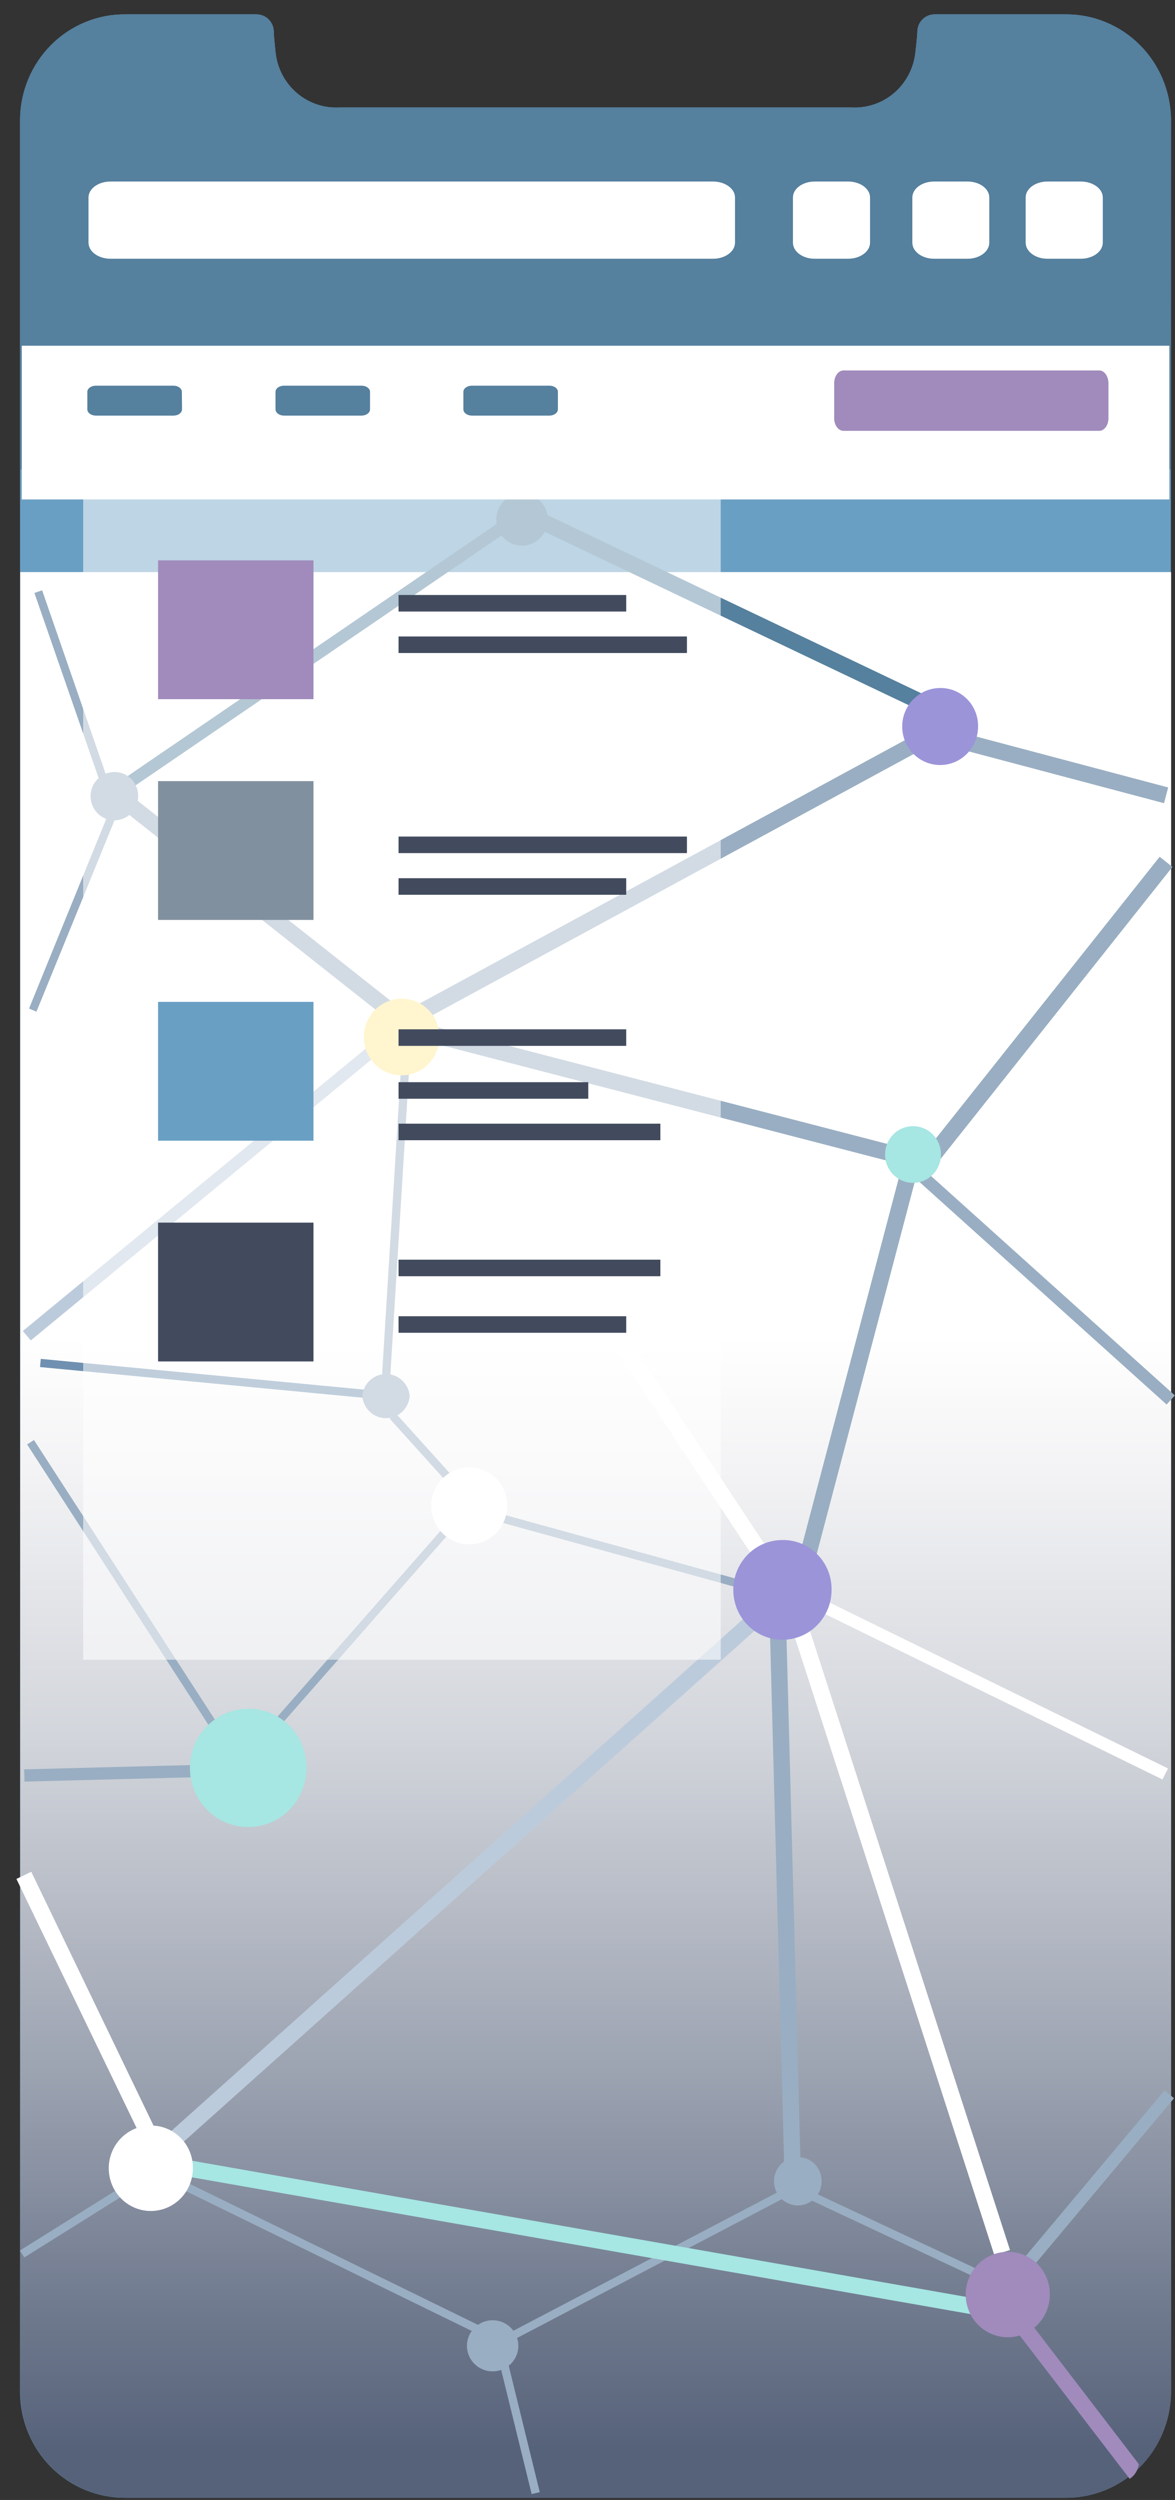<svg width="71" height="151" viewBox="0 0 71 151" fill="none" xmlns="http://www.w3.org/2000/svg">
<rect x="0" y="0" width="71" height="151" fill="#333333" stroke="none"/>
<path d="M64.374 0.868H56.473C56.197 0.868 55.931 0.979 55.736 1.177C55.541 1.376 55.431 1.644 55.431 1.925C55.431 2.168 55.306 3.225 55.306 3.225C55.191 4.161 54.732 5.017 54.02 5.623C53.309 6.229 52.398 6.54 51.47 6.493H20.504C19.574 6.543 18.66 6.233 17.947 5.627C17.233 5.021 16.772 4.163 16.658 3.225C16.658 3.225 16.543 2.168 16.543 1.925C16.543 1.644 16.433 1.376 16.238 1.177C16.042 0.979 15.777 0.868 15.501 0.868H7.59C6.76 0.859 5.937 1.017 5.168 1.331C4.398 1.645 3.697 2.11 3.105 2.699C2.513 3.288 2.041 3.99 1.716 4.764C1.391 5.539 1.219 6.37 1.211 7.212V144.523C1.219 145.364 1.391 146.196 1.716 146.97C2.041 147.744 2.513 148.446 3.105 149.035C3.697 149.624 4.398 150.089 5.168 150.403C5.937 150.718 6.76 150.875 7.59 150.867H64.363C66.039 150.884 67.654 150.225 68.852 149.036C70.049 147.846 70.733 146.223 70.752 144.523V7.212C70.733 5.513 70.051 3.892 68.855 2.702C67.659 1.513 66.048 0.853 64.374 0.868V0.868Z" fill="#6A9FC4"/>
<path style="mix-blend-mode:multiply" d="M1.223 34.555V144.522C1.231 145.363 1.402 146.195 1.727 146.969C2.052 147.743 2.524 148.445 3.117 149.034C3.709 149.623 4.41 150.088 5.18 150.403C5.949 150.717 6.772 150.874 7.601 150.866H64.375C66.051 150.883 67.665 150.224 68.863 149.035C70.061 147.845 70.745 146.222 70.764 144.522V34.555H1.223Z" fill="url(#paint0_linear_408_36995)"/>
<path d="M70.763 7.212C70.743 5.511 70.06 3.888 68.862 2.699C67.664 1.509 66.05 0.851 64.374 0.868H56.473C56.197 0.868 55.931 0.979 55.736 1.177C55.541 1.376 55.431 1.644 55.431 1.925C55.431 2.168 55.306 3.225 55.306 3.225C55.191 4.161 54.732 5.017 54.02 5.623C53.309 6.229 52.398 6.54 51.47 6.493H20.504C19.574 6.543 18.66 6.233 17.947 5.627C17.233 5.021 16.772 4.163 16.658 3.225C16.658 3.225 16.543 2.168 16.543 1.925C16.543 1.644 16.433 1.376 16.238 1.177C16.042 0.979 15.777 0.868 15.501 0.868H7.59C6.76 0.859 5.937 1.017 5.168 1.331C4.398 1.645 3.697 2.11 3.105 2.699C2.513 3.288 2.041 3.99 1.716 4.764C1.391 5.539 1.219 6.37 1.211 7.212V28.359H70.752L70.763 7.212Z" fill="#55809E"/>
<path d="M45.729 94.361L24.727 62.608L25.55 62.068L46.562 93.821L45.729 94.361Z" fill="white"/>
<path d="M7.081 48.196L6.664 47.593L30.751 31.141L31.168 31.754L7.081 48.196Z" fill="#55809E"/>
<path d="M70.243 107.483L47.812 96.487L48.136 95.82L70.576 106.817L70.243 107.483Z" fill="white"/>
<path d="M48.342 97.692L47.383 97.438L54.679 69.756L55.638 70.01L48.342 97.692Z" fill="#99AEC2"/>
<path d="M1.858 80.965L1.379 80.394L22.235 63.223L22.704 63.783L1.858 80.965Z" fill="#BCCBDB"/>
<path d="M70.492 84.835L55.129 71.005L55.619 70.455L70.993 84.286L70.492 84.835Z" fill="#99AEC2"/>
<path d="M60.433 139.267L59.859 138.792L70.366 126.262L70.939 126.737L60.433 139.267Z" fill="#99AEC2"/>
<path d="M24.26 64L23.062 83.418L23.562 83.45L24.759 64.032L24.26 64Z" fill="#99AEC2"/>
<path d="M29.282 141.172L10.969 132.216L11.188 131.771L29.501 140.727L29.282 141.172Z" fill="#99AEC2"/>
<path d="M24.746 62.608L7.152 48.703L7.767 47.932L25.361 61.836L24.746 62.608Z" fill="#99AEC2"/>
<path d="M54.616 70.371L25.266 62.768L25.516 61.816L54.867 69.419L54.616 70.371Z" fill="#99AEC2"/>
<path d="M55.369 42.814L32.137 31.753L32.564 30.865L55.797 41.936L55.369 42.814Z" fill="#55809E"/>
<path d="M47.451 96.125L46.461 96.152L47.381 130.642L48.371 130.615L47.451 96.125Z" fill="#99AEC2"/>
<path d="M56.836 70L56.055 69.387L70.073 51.75L70.845 52.363L56.836 70Z" fill="#99AEC2"/>
<path d="M10.84 129.594L10.184 128.864L45.746 97.037L46.403 97.777L10.84 129.594Z" fill="#BCCBDB"/>
<path d="M28.414 91.084L23.547 85.691L23.912 85.363L28.779 90.756L28.414 91.084Z" fill="#99AEC2"/>
<path d="M32.125 150.645L30.145 142.577L30.634 142.461L32.615 150.529L32.125 150.645Z" fill="#99AEC2"/>
<path d="M61.435 138.729L48.438 132.628L48.656 132.184L61.643 138.274L61.435 138.729Z" fill="#99AEC2"/>
<path d="M48.874 97.079L29.988 91.876L30.124 91.4L49 96.603L48.874 97.079Z" fill="#99AEC2"/>
<path d="M1.482 107.611L1.461 106.871L12.176 106.596L12.197 107.336L1.482 107.611Z" fill="#99AEC2"/>
<path d="M30.948 141.372L30.719 140.938L48.052 131.855L48.281 132.289L30.948 141.372Z" fill="#99AEC2"/>
<path d="M1.47 136.35L1.199 135.938L8.714 131.232L8.975 131.655L1.47 136.35Z" fill="#99AEC2"/>
<path d="M6.435 48.366L2.078 35.815L2.547 35.656L6.893 48.207L6.435 48.366Z" fill="#99AEC2"/>
<path d="M1.754 60.917L6.767 48.609L7.226 48.8L2.202 61.108L1.754 60.917Z" fill="#99AEC2"/>
<path d="M14.541 106.955L14.176 106.638L28.278 90.576L28.653 90.893L14.541 106.955Z" fill="#99AEC2"/>
<path d="M14.373 106.933L1.637 87.245L2.054 86.981L14.79 106.658L14.373 106.933Z" fill="#99AEC2"/>
<path d="M9.216 130.525L0.992 113.49L1.889 113.057L10.102 130.102L9.216 130.525Z" fill="white"/>
<path d="M60.08 136.202L47.562 97.449L48.501 97.143L61.029 135.906L60.08 136.202Z" fill="white"/>
<path d="M58.83 139.807L10.176 131.264L10.353 130.291L59.007 138.845L58.83 139.807Z" fill="#A6E6E3"/>
<path d="M68.814 148.837L61.517 139.32C61.252 139.521 60.961 139.684 60.652 139.807L68.261 149.725C68.411 149.626 68.538 149.495 68.633 149.342C68.728 149.189 68.79 149.016 68.814 148.837V148.837Z" fill="#A08BBC"/>
<path d="M25.745 61.529L25.266 60.662L56.451 43.744L56.93 44.611L25.745 61.529Z" fill="#99AEC2"/>
<path d="M70.337 48.514L58.371 45.342L58.621 44.391L70.587 47.563L70.337 48.514Z" fill="#99AEC2"/>
<path d="M29.768 143.234C30.625 143.234 31.321 142.543 31.321 141.69C31.321 140.838 30.625 140.146 29.768 140.146C28.91 140.146 28.215 140.838 28.215 141.69C28.215 142.543 28.91 143.234 29.768 143.234Z" fill="#99AEC2"/>
<path d="M33.094 31.352C33.1 31.665 33.014 31.973 32.848 32.236C32.681 32.499 32.441 32.706 32.157 32.831C31.874 32.955 31.561 32.99 31.258 32.933C30.954 32.876 30.675 32.729 30.454 32.51C30.234 32.291 30.083 32.01 30.02 31.703C29.958 31.397 29.987 31.079 30.103 30.789C30.22 30.499 30.419 30.251 30.675 30.077C30.931 29.902 31.233 29.809 31.541 29.809C31.743 29.806 31.944 29.844 32.131 29.92C32.319 29.996 32.49 30.109 32.634 30.253C32.779 30.396 32.894 30.567 32.972 30.756C33.051 30.945 33.093 31.148 33.094 31.352V31.352Z" fill="#55809E"/>
<path d="M26.549 62.598C26.558 63.057 26.431 63.509 26.185 63.895C25.939 64.282 25.586 64.585 25.169 64.767C24.753 64.949 24.293 65.001 23.847 64.916C23.402 64.832 22.991 64.615 22.668 64.292C22.345 63.97 22.123 63.558 22.031 63.108C21.94 62.657 21.983 62.19 22.154 61.764C22.326 61.338 22.618 60.974 22.994 60.718C23.37 60.461 23.813 60.324 24.267 60.324C24.564 60.322 24.858 60.378 25.134 60.491C25.409 60.604 25.66 60.77 25.872 60.981C26.084 61.193 26.253 61.444 26.369 61.721C26.485 61.998 26.547 62.296 26.549 62.598V62.598Z" fill="#FFE891"/>
<path d="M56.857 69.713C56.861 70.053 56.766 70.386 56.583 70.671C56.4 70.955 56.138 71.178 55.83 71.311C55.521 71.444 55.181 71.481 54.852 71.417C54.523 71.353 54.221 71.192 53.983 70.953C53.744 70.715 53.581 70.409 53.514 70.076C53.448 69.744 53.48 69.398 53.607 69.084C53.734 68.77 53.95 68.501 54.229 68.312C54.507 68.123 54.834 68.022 55.169 68.022C55.389 68.02 55.608 68.063 55.812 68.147C56.016 68.231 56.202 68.356 56.358 68.513C56.515 68.67 56.64 68.857 56.726 69.063C56.811 69.269 56.856 69.49 56.857 69.713V69.713Z" fill="#A6E6E3"/>
<path d="M30.644 90.915C30.653 91.377 30.525 91.831 30.278 92.22C30.03 92.608 29.674 92.913 29.256 93.095C28.837 93.277 28.374 93.329 27.926 93.243C27.478 93.157 27.066 92.938 26.741 92.613C26.417 92.289 26.195 91.873 26.105 91.42C26.014 90.967 26.058 90.497 26.232 90.07C26.406 89.642 26.701 89.277 27.081 89.021C27.46 88.765 27.906 88.629 28.362 88.631C28.66 88.628 28.955 88.685 29.231 88.799C29.507 88.912 29.759 89.079 29.971 89.292C30.183 89.504 30.352 89.757 30.467 90.035C30.583 90.314 30.643 90.613 30.644 90.915V90.915Z" fill="white"/>
<path d="M59.101 43.83C59.111 44.292 58.986 44.747 58.74 45.137C58.495 45.526 58.14 45.833 57.722 46.017C57.304 46.201 56.842 46.255 56.394 46.171C55.945 46.087 55.532 45.87 55.206 45.547C54.88 45.224 54.656 44.809 54.564 44.357C54.471 43.904 54.513 43.434 54.685 43.005C54.857 42.577 55.151 42.211 55.529 41.953C55.907 41.695 56.352 41.557 56.808 41.557C57.106 41.553 57.402 41.608 57.678 41.72C57.955 41.832 58.207 41.999 58.42 42.21C58.633 42.421 58.803 42.673 58.92 42.951C59.037 43.229 59.098 43.528 59.101 43.83V43.83Z" fill="#9B94D9"/>
<path d="M11.656 130.914C11.666 131.426 11.526 131.93 11.253 132.362C10.98 132.793 10.586 133.132 10.123 133.335C9.659 133.538 9.146 133.597 8.65 133.504C8.153 133.41 7.695 133.169 7.334 132.81C6.973 132.451 6.726 131.992 6.623 131.49C6.521 130.988 6.568 130.467 6.759 129.992C6.95 129.518 7.276 129.112 7.695 128.826C8.114 128.54 8.608 128.387 9.113 128.387C9.444 128.383 9.772 128.445 10.079 128.57C10.386 128.695 10.666 128.88 10.902 129.115C11.138 129.349 11.327 129.629 11.456 129.938C11.585 130.247 11.653 130.579 11.656 130.914V130.914Z" fill="white"/>
<path d="M63.437 138.539C63.448 139.051 63.307 139.555 63.034 139.987C62.761 140.418 62.368 140.757 61.904 140.96C61.44 141.163 60.928 141.222 60.431 141.129C59.934 141.035 59.476 140.794 59.115 140.435C58.754 140.076 58.507 139.617 58.404 139.115C58.302 138.613 58.349 138.092 58.54 137.617C58.731 137.143 59.057 136.737 59.476 136.451C59.895 136.165 60.389 136.012 60.894 136.012C61.225 136.008 61.553 136.07 61.86 136.195C62.167 136.32 62.447 136.505 62.683 136.74C62.92 136.974 63.108 137.254 63.237 137.563C63.367 137.872 63.435 138.204 63.437 138.539V138.539Z" fill="#A08BBC"/>
<path d="M8.349 48.058C8.355 48.348 8.276 48.633 8.122 48.878C7.968 49.122 7.745 49.314 7.483 49.429C7.221 49.544 6.931 49.578 6.65 49.525C6.369 49.472 6.109 49.336 5.905 49.133C5.701 48.931 5.561 48.671 5.503 48.387C5.445 48.103 5.471 47.808 5.579 47.539C5.687 47.271 5.871 47.041 6.108 46.879C6.346 46.718 6.625 46.631 6.911 46.631C7.098 46.628 7.283 46.663 7.457 46.733C7.631 46.804 7.789 46.908 7.923 47.041C8.057 47.174 8.163 47.332 8.236 47.507C8.309 47.681 8.348 47.869 8.349 48.058V48.058Z" fill="#99AEC2"/>
<path d="M49.646 131.719C49.652 132.008 49.573 132.294 49.419 132.538C49.265 132.782 49.042 132.974 48.78 133.089C48.518 133.204 48.228 133.238 47.947 133.185C47.666 133.133 47.406 132.996 47.202 132.793C46.998 132.591 46.858 132.331 46.8 132.047C46.742 131.763 46.768 131.468 46.876 131.2C46.984 130.931 47.168 130.701 47.405 130.539C47.642 130.378 47.922 130.291 48.208 130.291C48.395 130.288 48.58 130.323 48.754 130.393C48.928 130.464 49.086 130.568 49.22 130.701C49.353 130.834 49.46 130.992 49.533 131.167C49.606 131.341 49.645 131.529 49.646 131.719Z" fill="#99AEC2"/>
<path d="M50.249 95.978C50.26 96.577 50.094 97.165 49.773 97.668C49.453 98.171 48.992 98.565 48.45 98.801C47.907 99.037 47.308 99.103 46.728 98.992C46.148 98.881 45.614 98.597 45.194 98.177C44.773 97.757 44.486 97.219 44.368 96.632C44.251 96.046 44.308 95.437 44.533 94.883C44.757 94.33 45.14 93.857 45.631 93.524C46.122 93.192 46.699 93.016 47.289 93.018C47.675 93.014 48.059 93.087 48.417 93.234C48.775 93.38 49.102 93.598 49.377 93.873C49.652 94.148 49.87 94.476 50.02 94.837C50.17 95.199 50.248 95.586 50.249 95.978V95.978Z" fill="#9B94D9"/>
<path d="M18.522 106.711C18.536 107.421 18.342 108.119 17.964 108.716C17.585 109.314 17.041 109.783 16.398 110.065C15.756 110.347 15.045 110.428 14.357 110.299C13.669 110.17 13.035 109.835 12.535 109.338C12.035 108.842 11.692 108.205 11.55 107.51C11.408 106.815 11.473 106.092 11.738 105.435C12.002 104.778 12.453 104.215 13.034 103.819C13.615 103.423 14.299 103.211 14.999 103.211C15.923 103.203 16.813 103.566 17.473 104.222C18.134 104.878 18.511 105.773 18.522 106.711V106.711Z" fill="#A6E6E3"/>
<path d="M2.464 82.078L2.418 82.572L24.252 84.647L24.298 84.152L2.464 82.078Z" fill="#6F90B0"/>
<path d="M24.757 84.327C24.726 84.692 24.562 85.031 24.297 85.278C24.031 85.525 23.684 85.662 23.324 85.662C22.963 85.662 22.616 85.525 22.351 85.278C22.085 85.031 21.921 84.692 21.891 84.327C21.921 83.963 22.085 83.624 22.351 83.377C22.616 83.129 22.963 82.992 23.324 82.992C23.684 82.992 24.031 83.129 24.297 83.377C24.562 83.624 24.726 83.963 24.757 84.327V84.327Z" fill="#99AEC2"/>
<path d="M44.413 14.655C44.413 15.194 43.819 15.628 43.089 15.628H6.671C5.942 15.628 5.348 15.194 5.348 14.655V11.927C5.348 11.398 5.942 10.965 6.671 10.965H43.089C43.819 10.965 44.413 11.398 44.413 11.927V14.655Z" fill="white"/>
<path d="M52.573 14.655C52.573 15.194 51.979 15.628 51.249 15.628H49.227C48.498 15.628 47.914 15.194 47.914 14.655V11.927C47.914 11.398 48.498 10.965 49.227 10.965H51.249C51.979 10.965 52.573 11.398 52.573 11.927V14.655Z" fill="white"/>
<path d="M59.778 14.655C59.778 15.194 59.194 15.628 58.464 15.628H56.442C55.713 15.628 55.129 15.194 55.129 14.655V11.927C55.129 11.398 55.713 10.965 56.442 10.965H58.464C59.194 10.965 59.778 11.398 59.778 11.927V14.655Z" fill="white"/>
<path d="M66.636 14.655C66.636 15.194 66.041 15.628 65.312 15.628H63.29C62.56 15.628 61.977 15.194 61.977 14.655V11.927C61.977 11.398 62.56 10.965 63.29 10.965H65.312C66.041 10.965 66.636 11.398 66.636 11.927V14.655Z" fill="white"/>
<path d="M70.66 20.883H1.316V30.167H70.66V20.883Z" fill="white"/>
<path d="M66.979 25.262C66.979 25.685 66.728 26.023 66.426 26.023H50.969C50.656 26.023 50.406 25.685 50.406 25.262V23.147C50.406 22.724 50.656 22.375 50.969 22.375H66.426C66.728 22.375 66.979 22.724 66.979 23.147V25.262Z" fill="#A08BBC"/>
<path d="M10.999 24.722C10.999 24.934 10.77 25.103 10.489 25.103H5.788C5.507 25.103 5.277 24.934 5.277 24.722V23.665C5.277 23.464 5.507 23.295 5.788 23.295H10.478C10.76 23.295 10.989 23.464 10.989 23.665L10.999 24.722Z" fill="#55809E"/>
<path d="M22.36 24.722C22.36 24.934 22.131 25.103 21.849 25.103H17.159C16.878 25.103 16.648 24.934 16.648 24.722V23.665C16.648 23.464 16.878 23.295 17.159 23.295H21.849C22.131 23.295 22.36 23.464 22.36 23.665V24.722Z" fill="#55809E"/>
<path d="M33.712 24.722C33.712 24.934 33.482 25.103 33.201 25.103H28.511C28.229 25.103 28 24.934 28 24.722V23.665C28 23.464 28.229 23.295 28.511 23.295H33.201C33.482 23.295 33.712 23.464 33.712 23.665V24.722Z" fill="#55809E"/>
<path opacity="0.56" d="M43.55 29.215H5.027V100.249H43.55V29.215Z" fill="white"/>
<path d="M18.942 33.846H9.551V42.231H18.942V33.846Z" fill="#A08BBC"/>
<path d="M18.942 47.18H9.551V55.565H18.942V47.18Z" fill="#81909E"/>
<path d="M18.942 60.514H9.551V68.899H18.942V60.514Z" fill="#6A9FC4"/>
<path d="M18.942 73.848H9.551V82.233H18.942V73.848Z" fill="#424B5E"/>
<path d="M24.082 38.943H41.509" stroke="#424B5E" stroke-miterlimit="10"/>
<path d="M24.082 51.029H41.509" stroke="#424B5E" stroke-miterlimit="10"/>
<path d="M24.082 53.545H37.84" stroke="#424B5E" stroke-miterlimit="10"/>
<path d="M24.082 36.438H37.84" stroke="#424B5E" stroke-miterlimit="10"/>
<path d="M24.082 80.002H37.84" stroke="#424B5E" stroke-miterlimit="10"/>
<path d="M24.082 62.672H37.84" stroke="#424B5E" stroke-miterlimit="10"/>
<path d="M24.082 65.865H35.547" stroke="#424B5E" stroke-miterlimit="10"/>
<path d="M24.082 68.371H39.904" stroke="#424B5E" stroke-miterlimit="10"/>
<path d="M24.082 76.586H39.904" stroke="#424B5E" stroke-miterlimit="10"/>
<defs>
<linearGradient id="paint0_linear_408_36995" x1="35.993" y1="13.513" x2="35.993" y2="147.927" gradientUnits="userSpaceOnUse">
<stop offset="0.5" stop-color="white"/>
<stop offset="0.56" stop-color="#F3F3F5"/>
<stop offset="0.68" stop-color="#D2D5DB"/>
<stop offset="0.83" stop-color="#9CA3B1"/>
<stop offset="1" stop-color="#56627A"/>
</linearGradient>
</defs>
</svg>
